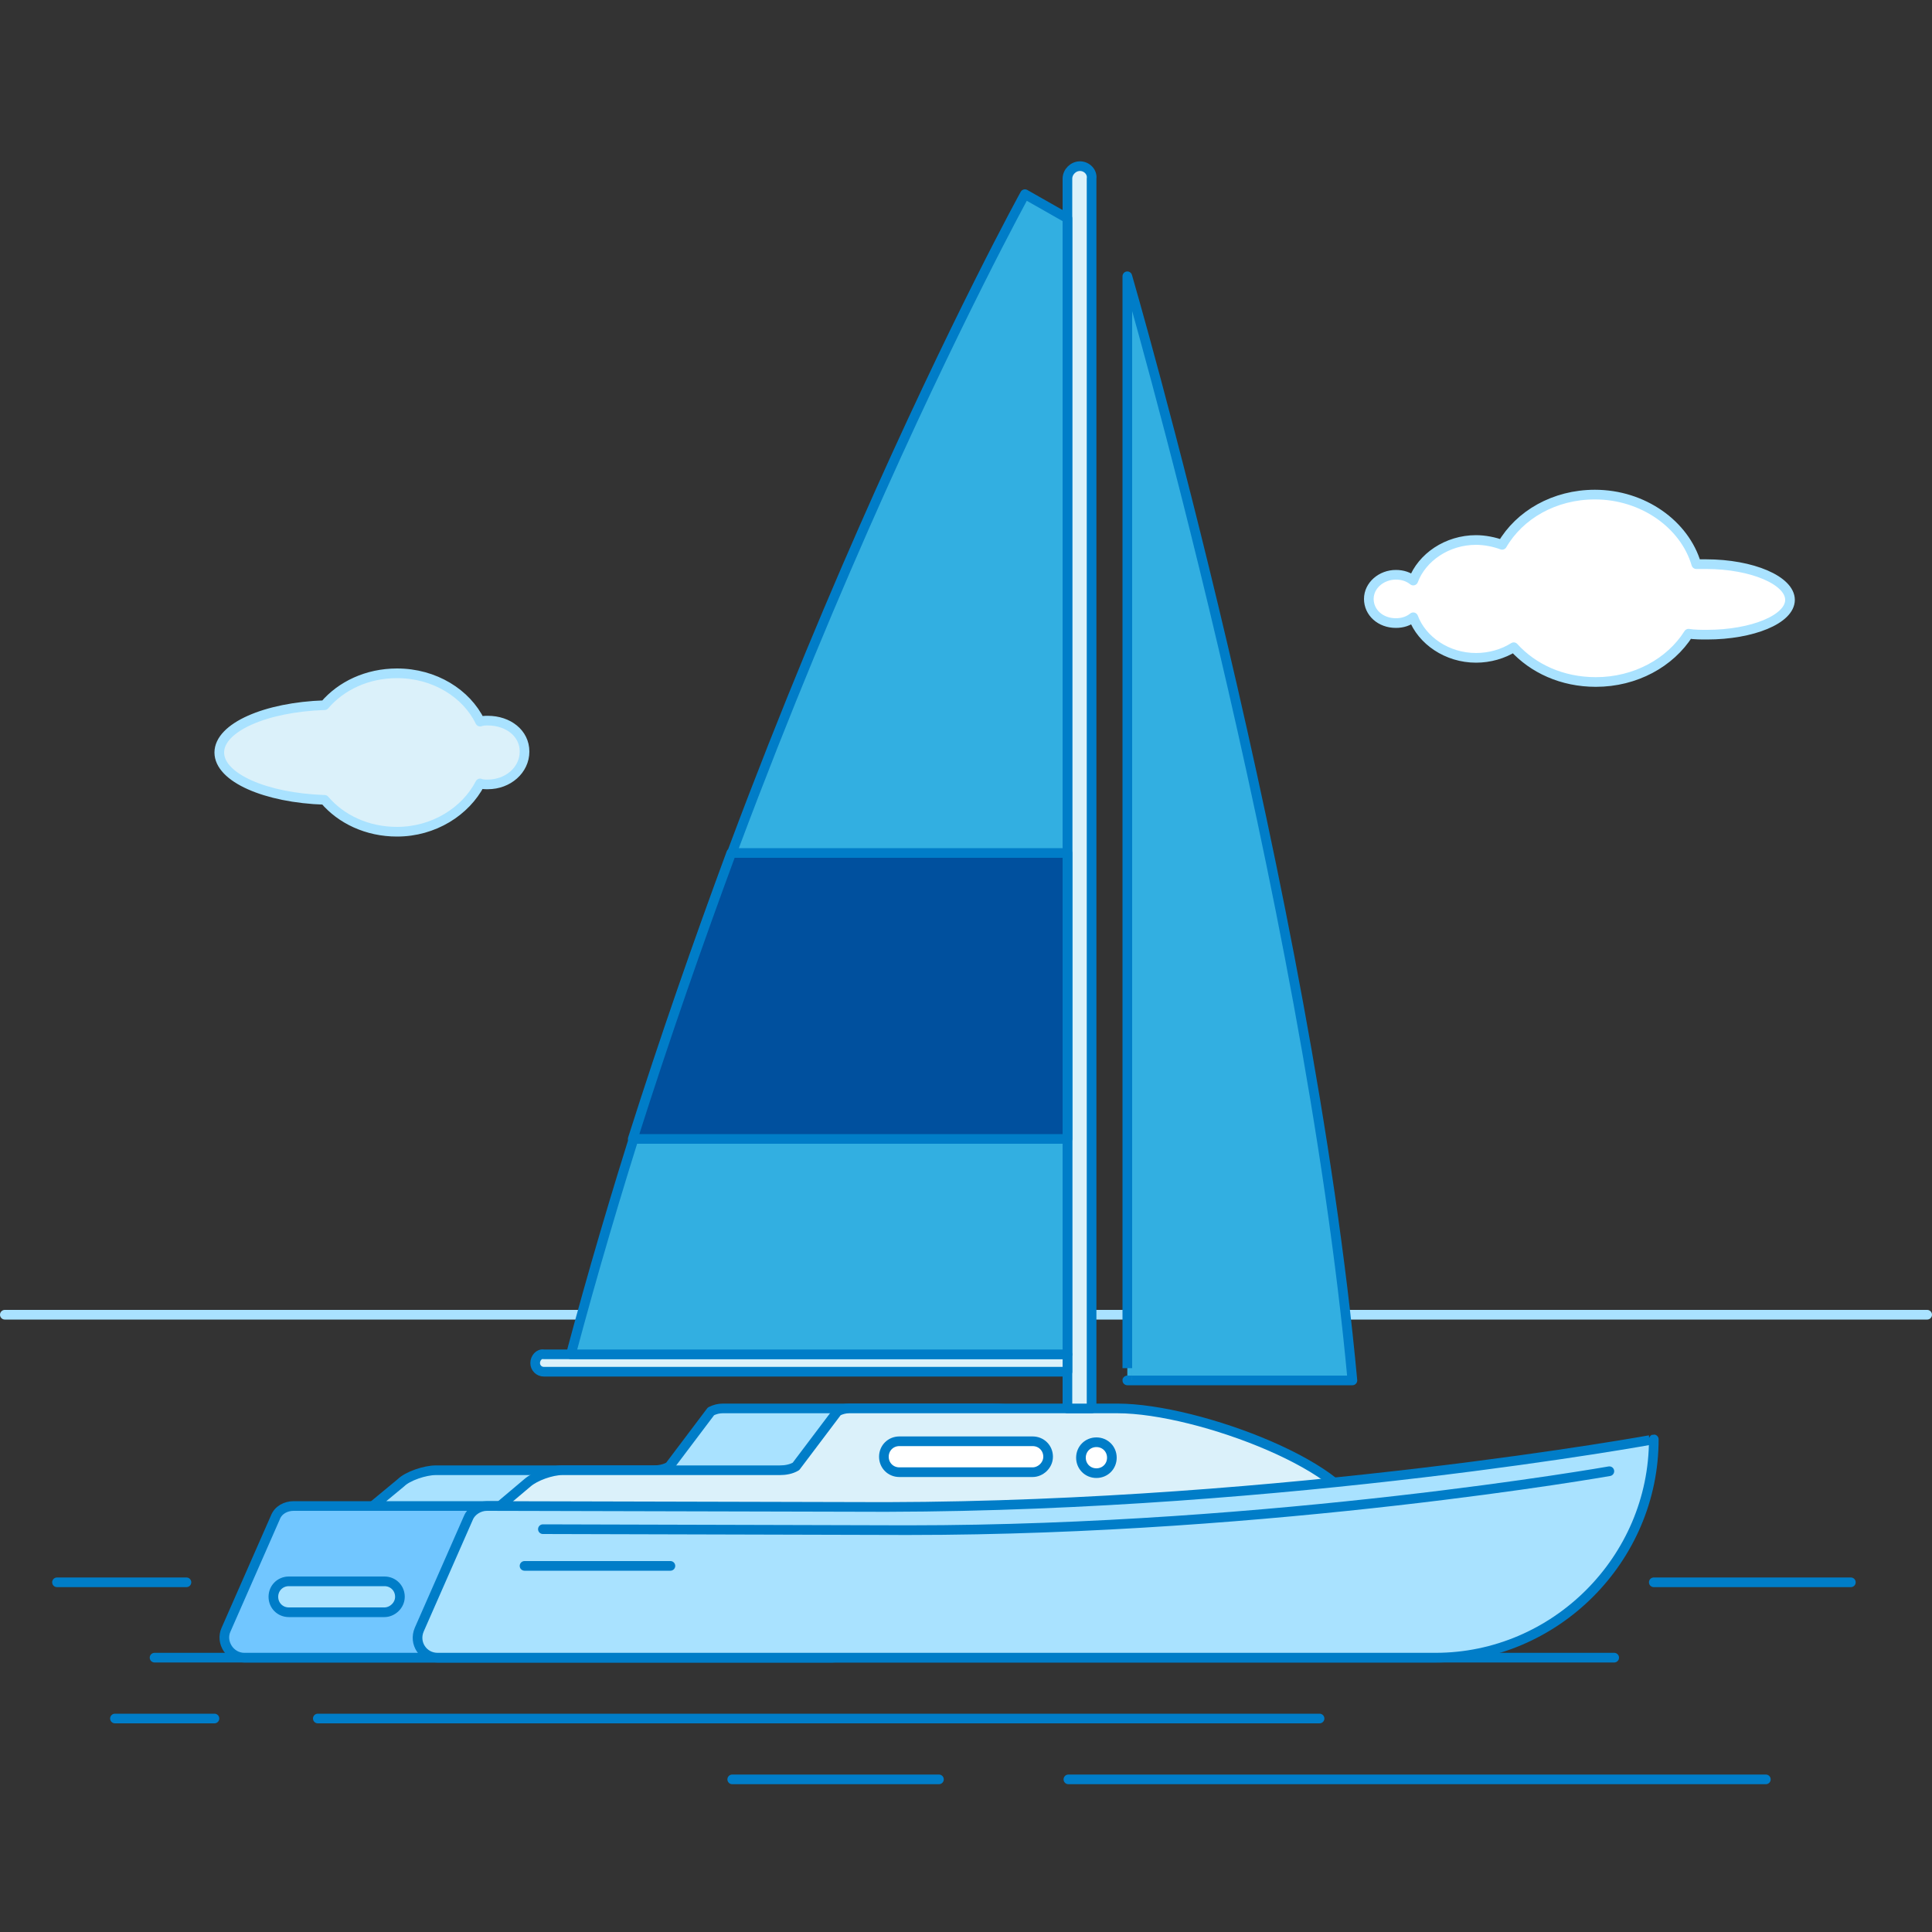 <?xml version="1.0" encoding="utf-8"?>
<!-- Generator: Adobe Illustrator 27.3.1, SVG Export Plug-In . SVG Version: 6.00 Build 0)  -->
<svg version="1.1" id="Layer_1" xmlns="http://www.w3.org/2000/svg" xmlns:xlink="http://www.w3.org/1999/xlink" x="0px" y="0px"
	 viewBox="0 0 200 200" style="enable-background:new 0 0 200 200;" xml:space="preserve">
<rect x="0" y="0" width="200" height="200" fill="#333333" stroke="none"/>
<style type="text/css">
	.st0{fill:#FFFFFF;}
	.st1{fill:none;stroke:#A9E2FF;stroke-linecap:round;stroke-linejoin:round;}
	.st2{fill:#DBF1FA;}
	.st3{fill:none;stroke:#007DC8;stroke-linecap:round;stroke-linejoin:round;}
	.st4{fill:#71C6FF;}
	.st5{fill:#A9E2FF;}
	.st6{fill:#32AFE1;}
	.st7{fill:#00509E;}
</style>
<g id="_25">
	<g>
		<path class="st0" d="M176.6,58.4c-0.3,0-0.7,0-1,0c-1.2-4.1-5.5-7.2-10.5-7.2c-4.2,0-7.8,2.1-9.6,5.2c-0.8-0.3-1.8-0.5-2.7-0.5
			c-3,0-5.6,1.8-6.5,4.2c-0.5-0.4-1.1-0.6-1.8-0.6c-1.5,0-2.8,1.1-2.8,2.5s1.2,2.5,2.8,2.5c0.7,0,1.3-0.2,1.8-0.6
			c0.9,2.4,3.5,4.2,6.5,4.2c1.4,0,2.8-0.4,3.9-1.1c2,2.2,5,3.6,8.5,3.6c4.1,0,7.7-2,9.6-5c0.6,0.1,1.3,0.1,1.9,0.1
			c4.7,0,8.6-1.6,8.6-3.6S181.4,58.4,176.6,58.4"/>
		<path class="st1" d="M176.6,58.4c-0.3,0-0.7,0-1,0c-1.2-4.1-5.5-7.2-10.5-7.2c-4.2,0-7.8,2.1-9.6,5.2c-0.8-0.3-1.8-0.5-2.7-0.5
			c-3,0-5.6,1.8-6.5,4.2c-0.5-0.4-1.1-0.6-1.8-0.6c-1.5,0-2.8,1.1-2.8,2.5s1.2,2.5,2.8,2.5c0.7,0,1.3-0.2,1.8-0.6
			c0.9,2.4,3.5,4.2,6.5,4.2c1.4,0,2.8-0.4,3.9-1.1c2,2.2,5,3.6,8.5,3.6c4.1,0,7.7-2,9.6-5c0.6,0.1,1.3,0.1,1.9,0.1
			c4.7,0,8.6-1.6,8.6-3.6S181.4,58.4,176.6,58.4L176.6,58.4z"/>
		<path class="st2" d="M50.5,74.6c-0.3,0-0.5,0-0.8,0.1c-1.4-2.9-4.7-5-8.6-5c-3.1,0-5.8,1.3-7.5,3.3c-6.1,0.2-10.9,2.3-10.9,4.9
			s4.8,4.7,10.9,4.9c1.7,2,4.4,3.3,7.5,3.3c3.8,0,7.1-2.1,8.6-5c0.2,0.1,0.5,0.1,0.8,0.1c2.1,0,3.8-1.5,3.8-3.4S52.6,74.6,50.5,74.6
			"/>
		<path class="st1" d="M50.5,74.6c-0.3,0-0.5,0-0.8,0.1c-1.4-2.9-4.7-5-8.6-5c-3.1,0-5.8,1.3-7.5,3.3c-6.1,0.2-10.9,2.3-10.9,4.9
			s4.8,4.7,10.9,4.9c1.7,2,4.4,3.3,7.5,3.3c3.8,0,7.1-2.1,8.6-5c0.2,0.1,0.5,0.1,0.8,0.1c2.1,0,3.8-1.5,3.8-3.4S52.6,74.6,50.5,74.6
			L50.5,74.6z"/>
		<line class="st1" x1="0.5" y1="136.1" x2="199.5" y2="136.1"/>
		<line class="st3" x1="16" y1="171.6" x2="167.1" y2="171.6"/>
		<line class="st3" x1="32.9" y1="177.9" x2="136.6" y2="177.9"/>
		<line class="st3" x1="110.6" y1="184.2" x2="182.8" y2="184.2"/>
		<line class="st3" x1="75.8" y1="184.2" x2="97.2" y2="184.2"/>
		<line class="st3" x1="11.9" y1="177.9" x2="22.2" y2="177.9"/>
		<line class="st3" x1="5.9" y1="163.8" x2="19.3" y2="163.8"/>
		<line class="st3" x1="171.2" y1="163.8" x2="191.6" y2="163.8"/>
		<path class="st4" d="M86.1,171.6H25.3c-1.5,0-2.5-1.6-1.9-2.9l5.1-11.6c0.3-0.8,1.1-1.2,1.9-1.2h60.8c1.5,0,2.5,1.6,1.9,2.9
			l-5.1,11.6C87.7,171.2,87,171.6,86.1,171.6"/>
		<path class="st3" d="M86.1,171.6H25.3c-1.5,0-2.5-1.6-1.9-2.9l5.1-11.6c0.3-0.8,1.1-1.2,1.9-1.2h60.8c1.5,0,2.5,1.6,1.9,2.9
			l-5.1,11.6C87.7,171.2,87,171.6,86.1,171.6z"/>
		<path class="st5" d="M102.6,145.8H74.8c-0.4,0-0.8,0.1-1.2,0.3l-4.3,5.7c-0.5,0.3-1.1,0.4-1.7,0.4H45.1c-1.1,0-2.9,0.6-3.6,1.3
			l-2.9,2.4h88.6C124.5,151,110.2,145.8,102.6,145.8"/>
		<path class="st3" d="M102.6,145.8H74.8c-0.4,0-0.8,0.1-1.2,0.3l-4.3,5.7c-0.5,0.3-1.1,0.4-1.7,0.4H45.1c-1.1,0-2.9,0.6-3.6,1.3
			l-2.9,2.4h88.6C124.5,151,110.2,145.8,102.6,145.8L102.6,145.8z"/>
		<path class="st2" d="M86.8,157.5H54.5c-1.9,0-2.8-0.6-3.1-1.3l3.2-2.7c0.8-0.7,2.5-1.3,3.6-1.3h22.5c0.6,0,1.2-0.1,1.7-0.4
			l4.3-5.7c0.4-0.2,0.8-0.3,1.2-0.3h27.8c8.4,0,25.1,6.4,25.1,11.7L86.8,157.5L86.8,157.5z"/>
		<path class="st3" d="M86.8,157.5H54.5c-1.9,0-2.8-0.6-3.1-1.3l3.2-2.7c0.8-0.7,2.5-1.3,3.6-1.3h22.5c0.6,0,1.2-0.1,1.7-0.4
			l4.3-5.7c0.4-0.2,0.8-0.3,1.2-0.3h27.8c8.4,0,25.1,6.4,25.1,11.7L86.8,157.5L86.8,157.5z"/>
		<path class="st5" d="M91.9,156c-0.2,0-0.4,0-0.7,0l-40.8-0.1c-0.8,0-1.6,0.5-1.9,1.2l-5.1,11.6c-0.6,1.4,0.4,2.9,1.9,2.9h2.8
			c0.1,0,0.1,0,0.2,0h100.3c12.4,0,22.6-10.2,22.6-22.6C171.3,149,133.4,155.9,91.9,156"/>
		<path class="st3" d="M91.9,156c-0.2,0-0.4,0-0.7,0l-40.8-0.1c-0.8,0-1.6,0.5-1.9,1.2l-5.1,11.6c-0.6,1.4,0.4,2.9,1.9,2.9h2.8
			c0.1,0,0.1,0,0.2,0h100.3c12.4,0,22.6-10.2,22.6-22.6C171.3,149,133.4,155.9,91.9,156L91.9,156z"/>
		<path class="st3" d="M166.6,152.3c0,0-34.6,6.1-72.5,6.1c-0.2,0-0.4,0-0.6,0l-37.3-0.1"/>
		<path class="st2" d="M111.8,17.2c-0.7,0-1.3,0.6-1.3,1.3v127.3h2.5V18.5C113.1,17.8,112.5,17.2,111.8,17.2"/>
		<path class="st3" d="M111.8,17.2c-0.7,0-1.3,0.6-1.3,1.3v127.3h2.5V18.5C113.1,17.8,112.5,17.2,111.8,17.2z"/>
		<path class="st2" d="M55.4,141.1c0,0.5,0.4,0.9,0.9,0.9h54.2v-1.8H56.3C55.8,140.1,55.4,140.6,55.4,141.1"/>
		<path class="st3" d="M55.4,141.1c0,0.5,0.4,0.9,0.9,0.9h54.2v-1.8H56.3C55.8,140.1,55.4,140.6,55.4,141.1L55.4,141.1z"/>
		<path class="st6" d="M110.5,140.1V22.6l-4.4-2.5c0,0-28.9,52.4-47,120.1H110.5z"/>
		<path class="st3" d="M110.5,140.1V22.6l-4.4-2.5c0,0-28.9,52.4-47,120.1H110.5z"/>
		<path class="st6" d="M116.7,28.6c0,0,18.7,64.3,23.3,114.3h-23.3C116.7,143,116.7,28.6,116.7,28.6z"/>
		<path class="st3" d="M116.7,28.6c0,0,18.7,64.3,23.3,114.3h-23.3C116.7,143,116.7,28.6,116.7,28.6z"/>
		<path class="st0" d="M106.9,152.4H93.1c-0.9,0-1.6-0.7-1.6-1.6s0.7-1.6,1.6-1.6h13.8c0.9,0,1.6,0.7,1.6,1.6
			S107.7,152.4,106.9,152.4"/>
		<path class="st3" d="M106.9,152.4H93.1c-0.9,0-1.6-0.7-1.6-1.6s0.7-1.6,1.6-1.6h13.8c0.9,0,1.6,0.7,1.6,1.6
			S107.7,152.4,106.9,152.4z"/>
		<path class="st5" d="M39.8,166.9h-9.9c-0.9,0-1.6-0.7-1.6-1.6s0.7-1.6,1.6-1.6h9.9c0.9,0,1.6,0.7,1.6,1.6S40.6,166.9,39.8,166.9"
			/>
		<path class="st3" d="M39.8,166.9h-9.9c-0.9,0-1.6-0.7-1.6-1.6s0.7-1.6,1.6-1.6h9.9c0.9,0,1.6,0.7,1.6,1.6S40.6,166.9,39.8,166.9z"
			/>
		<path class="st0" d="M115.1,150.9c0,0.9-0.7,1.6-1.6,1.6s-1.6-0.7-1.6-1.6s0.7-1.6,1.6-1.6S115.1,150,115.1,150.9"/>
		<path class="st3" d="M115.1,150.9c0,0.9-0.7,1.6-1.6,1.6s-1.6-0.7-1.6-1.6s0.7-1.6,1.6-1.6S115.1,150,115.1,150.9z"/>
		<line class="st3" x1="54.3" y1="162.1" x2="69.4" y2="162.1"/>
		<path class="st7" d="M75.7,88.3c-3.4,9.2-6.9,19.2-10.2,29.6h45V88.3H75.7z"/>
		<path class="st3" d="M75.7,88.3c-3.4,9.2-6.9,19.2-10.2,29.6h45V88.3H75.7z"/>
	</g>
</g>
</svg>
